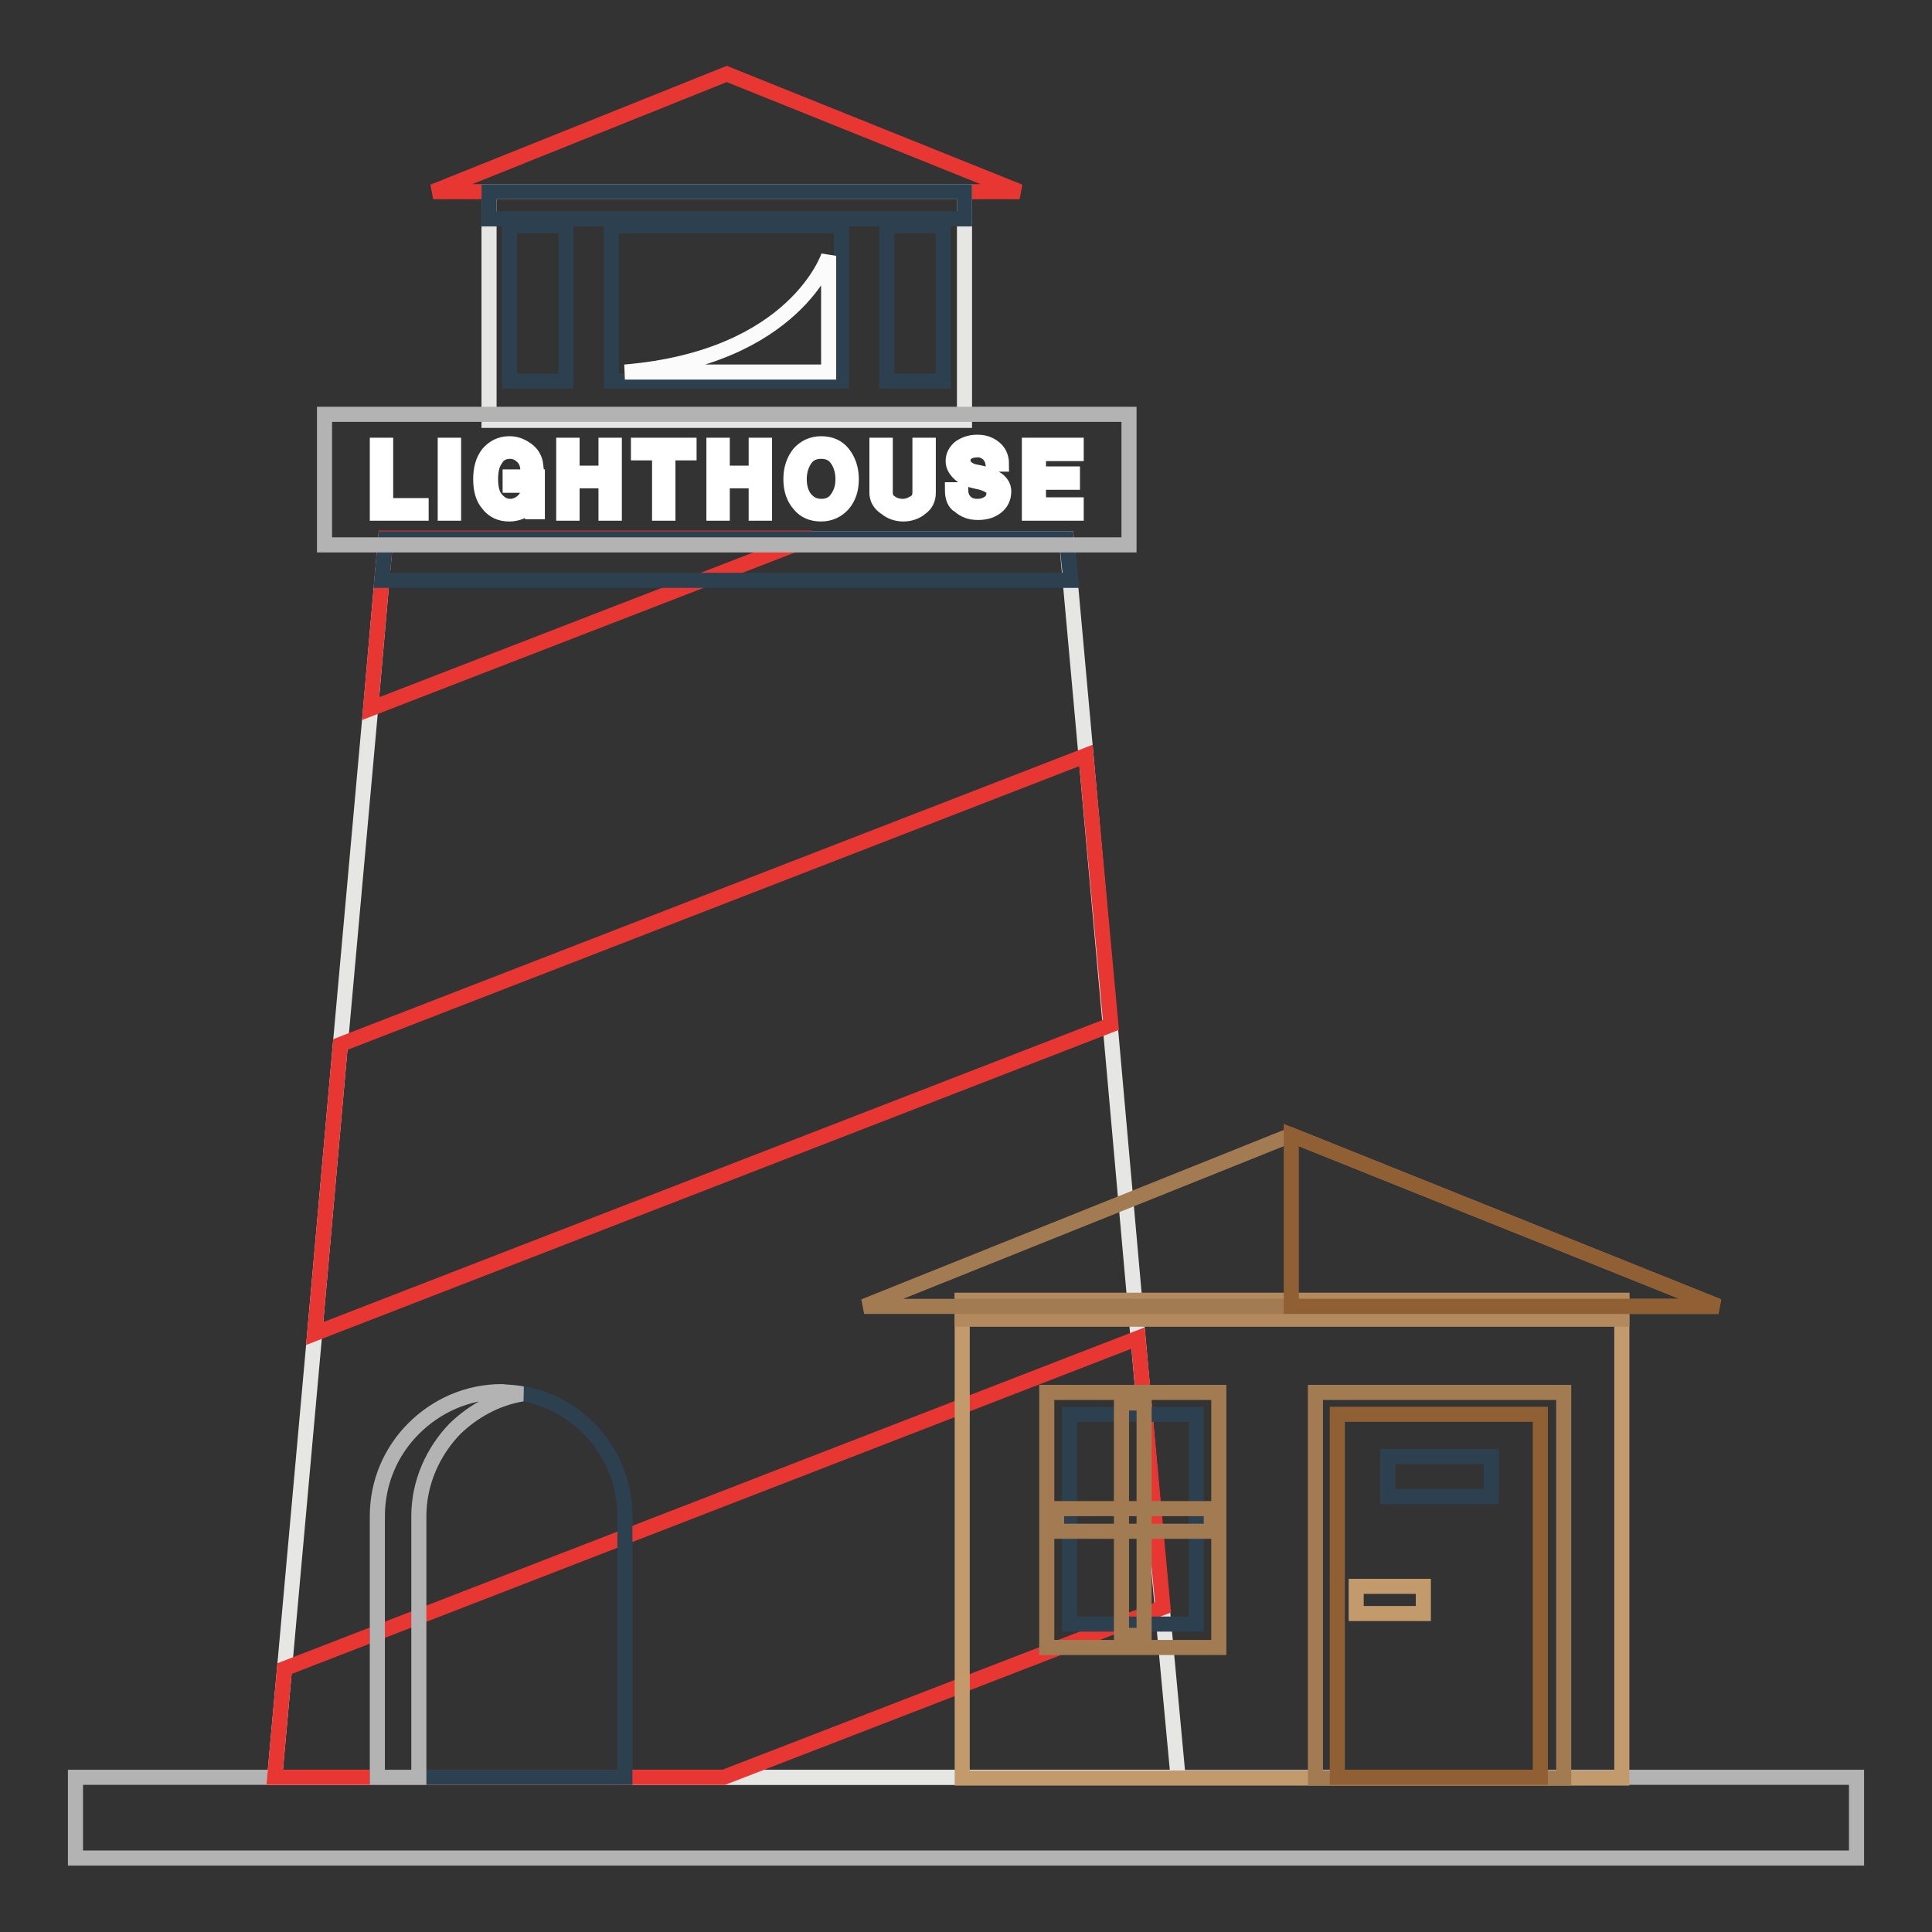 <?xml version="1.0" encoding="utf-8"?>
<!-- Svg Vector Icons : http://www.onlinewebfonts.com/icon -->
<!DOCTYPE svg PUBLIC "-//W3C//DTD SVG 1.1//EN" "http://www.w3.org/Graphics/SVG/1.1/DTD/svg11.dtd">
<svg version="1.1" xmlns="http://www.w3.org/2000/svg" xmlns:xlink="http://www.w3.org/1999/xlink" x="0px" y="0px" viewBox="0 0 256 256" enable-background="new 0 0 256 256" xml:space="preserve">
<rect x="0" y="0" width="256" height="256" fill="#333333" stroke="none"/>
<g> <path stroke-width="2" fill-opacity="0" stroke="#b4b3b3"  d="M10,235.5h236v10.7H10V235.5z"/> <path stroke-width="2" fill-opacity="0" stroke="#e6e6e5"  d="M156.1,235.5H36.4l1.3-14.4l4-44.4l3.4-38.3l4-44.4l1.5-17.1l0.5-5.5h90.2l0.5,5.5l2.1,23.2l3.2,35.7 l3.7,41.5l3.2,35.7L156.1,235.5z"/> <path stroke-width="2" fill-opacity="0" stroke="#e83733"  d="M96.3,9.8L57.4,25.4h77.7L96.3,9.8z"/> <path stroke-width="2" fill-opacity="0" stroke="#e6e6e5"  d="M64.8,25.4h63v30.3h-63V25.4z"/> <path stroke-width="2" fill-opacity="0" stroke="#e83733"  d="M154.1,213l-58.2,22.5H36.4l1.3-14.4l113.1-43.8L154.1,213z M147.2,135.8L41.7,176.7l3.4-38.3l98.8-38.3 L147.2,135.8z M107.5,71.3L49.1,93.9l2-22.6H107.5z"/> <path stroke-width="2" fill-opacity="0" stroke="#c29a6c"  d="M127.5,172.3h87.4v63.3h-87.4V172.3z"/> <path stroke-width="2" fill-opacity="0" stroke="#2d4050"  d="M67.5,29.9h7.5v20.6h-7.5V29.9z M81,29.9h30.5v20.6H81V29.9z M117.5,29.9h7.5v20.6h-7.5V29.9z"/> <path stroke-width="2" fill-opacity="0" stroke="#2d4050"  d="M141.9,76.9H50.6l0.5-5.5h90.2L141.9,76.9z"/> <path stroke-width="2" fill-opacity="0" stroke="#2d4050"  d="M82.8,200.9v34.6H50v-34.6c0-4.5,1.8-8.6,4.8-11.6c3-3,7.1-4.9,11.7-4.9C75.5,184.5,82.8,191.8,82.8,200.9z "/> <path stroke-width="2" fill-opacity="0" stroke="#b4b3b3"  d="M69.2,184.7c-3.5,0.6-6.5,2.3-8.9,4.6c-2.9,3-4.8,7.1-4.8,11.6v34.6H50v-34.6c0-4.5,1.8-8.6,4.8-11.6 c3-3,7.1-4.9,11.7-4.9C67.3,184.5,68.3,184.5,69.2,184.7L69.2,184.7z"/> <path stroke-width="2" fill-opacity="0" stroke="#a37b52"  d="M174.3,184.5h32.9v51.1h-32.9V184.5z"/> <path stroke-width="2" fill-opacity="0" stroke="#906034"  d="M177.2,187.4h26.9v48.1h-26.9V187.4z"/> <path stroke-width="2" fill-opacity="0" stroke="#c29a6c"  d="M179.7,210.2h8.9v3.6h-8.9V210.2z"/> <path stroke-width="2" fill-opacity="0" stroke="#a37b52"  d="M138.7,184.5h22.8v33.8h-22.8V184.5z"/> <path stroke-width="2" fill-opacity="0" stroke="#2d4050"  d="M141.7,187.4h16.8v27.8h-16.8V187.4z"/> <path stroke-width="2" fill-opacity="0" stroke="#a37b52"  d="M148.6,185.9h3v30.8h-3V185.9z"/> <path stroke-width="2" fill-opacity="0" stroke="#a37b52"  d="M140,199.9h20.5v3H140V199.9z"/> <path stroke-width="2" fill-opacity="0" stroke="#b3895e"  d="M127.5,172.3h87.4v2.5h-87.4V172.3z"/> <path stroke-width="2" fill-opacity="0" stroke="#2d4050"  d="M183.9,193h13.7v5.3h-13.7V193z"/> <path stroke-width="2" fill-opacity="0" stroke="#2d4050"  d="M64.8,25.4h63v3.6h-63V25.4z"/> <path stroke-width="2" fill-opacity="0" stroke="#fcfbfb"  d="M82.8,49.3h27V33.9C109.8,33.9,105.4,47.4,82.8,49.3L82.8,49.3z"/> <path stroke-width="2" fill-opacity="0" stroke="#b4b3b3"  d="M43,54.9h106.6v17.3H43V54.9z"/> <path stroke-width="2" fill-opacity="0" stroke="#ffffff"  d="M50,68v-9h1.1v8h4.7v1H50z M59,68v-9h1.1v9H59z M63.7,63.5c0-1.4,0.3-2.5,1-3.4c0.7-0.8,1.6-1.3,2.8-1.3 c0.9,0,1.6,0.3,2.3,0.8c0.7,0.5,1.1,1.2,1.2,2.1l-1.1,0.1c-0.1-0.6-0.4-1.1-0.8-1.4c-0.4-0.4-1-0.6-1.5-0.6c-0.8,0-1.5,0.3-1.9,1 c-0.5,0.7-0.7,1.5-0.7,2.7c0,1.1,0.2,2,0.7,2.6c0.5,0.6,1.1,1,1.9,1c0.7,0,1.3-0.3,1.8-0.8c0.5-0.5,0.7-1.2,0.7-2h-2.5v-1.1h3.6 v4.6h-0.8l-0.2-1c-0.3,0.4-0.7,0.7-1.2,1c-0.5,0.2-1,0.3-1.5,0.3c-1.2,0-2.1-0.4-2.8-1.3C64,66,63.7,64.9,63.7,63.5L63.7,63.5z  M74.7,68v-9h1.1v3.7h4.5V59h1.1v9h-1.1v-4.3h-4.5V68H74.7z M84.6,60v-1h6.7v1h-2.8v8h-1.1v-8H84.6z M94.6,68v-9h1.1v3.7h4.5V59 h1.1v9h-1.1v-4.3h-4.5V68H94.6z M104.8,63.5c0-1.4,0.4-2.5,1.1-3.4c0.7-0.8,1.7-1.3,2.9-1.3s2.2,0.4,2.9,1.3c0.7,0.9,1.1,2,1.1,3.4 c0,1.4-0.4,2.5-1.1,3.3c-0.7,0.8-1.7,1.3-2.9,1.3c-1.2,0-2.2-0.4-2.9-1.3C105.2,66,104.8,64.9,104.8,63.5z M105.9,63.5 c0,1.1,0.3,2,0.8,2.6c0.5,0.6,1.2,1,2.1,1c0.9,0,1.6-0.3,2.1-1c0.5-0.7,0.8-1.5,0.8-2.6c0-1.1-0.3-2-0.8-2.7c-0.5-0.7-1.2-1-2.1-1 c-0.9,0-1.6,0.3-2.1,1C106.2,61.5,105.9,62.4,105.9,63.5z M116.2,65.3V59h1.1v6.3c0,0.5,0.2,1,0.7,1.3c0.4,0.3,1,0.5,1.6,0.5 s1.1-0.2,1.6-0.5c0.5-0.3,0.7-0.8,0.7-1.3V59h1.1v6.3c0,0.8-0.3,1.5-1,2c-0.6,0.5-1.4,0.8-2.3,0.8s-1.7-0.3-2.3-0.8 C116.6,66.8,116.2,66.1,116.2,65.3z M126.2,64.9h1.1c0,0.7,0.2,1.2,0.6,1.6c0.4,0.4,0.9,0.6,1.6,0.6c0.7,0,1.2-0.2,1.6-0.5 c0.4-0.3,0.6-0.7,0.6-1.2c0-0.5-0.2-0.8-0.7-1.1c-0.4-0.2-0.9-0.4-1.5-0.5c-0.9-0.2-1.6-0.4-2.2-0.9c-0.6-0.5-1-1.1-1-1.8 c0-0.7,0.3-1.3,0.9-1.8c0.6-0.4,1.3-0.7,2.3-0.7c1,0,1.7,0.3,2.3,0.8c0.6,0.5,0.9,1.2,0.9,2.1h-1.1c-0.1-0.6-0.3-1-0.7-1.4 c-0.4-0.3-0.8-0.5-1.3-0.5c-0.6,0-1.1,0.1-1.5,0.4c-0.4,0.3-0.5,0.6-0.5,1c0,0.5,0.2,0.8,0.6,1.1c0.4,0.3,0.8,0.4,1.4,0.5 c1,0.2,1.7,0.4,2.3,0.8c0.7,0.4,1.1,1,1.1,1.7c0,0.8-0.3,1.5-0.9,2c-0.6,0.5-1.4,0.8-2.5,0.8s-1.8-0.3-2.5-0.9 C126.5,66.7,126.2,65.9,126.2,64.9L126.2,64.9z M136.4,68v-9h6.2v1.1h-5v2.7h4.5v1.1h-4.5v3h5V68L136.4,68L136.4,68z"/> <path stroke-width="2" fill-opacity="0" stroke="#a37b52"  d="M227.7,173.1H114.5l56.6-22.7L227.7,173.1z"/> <path stroke-width="2" fill-opacity="0" stroke="#906034"  d="M227.7,173.1h-56.6v-22.7L227.7,173.1z"/></g>
</svg>